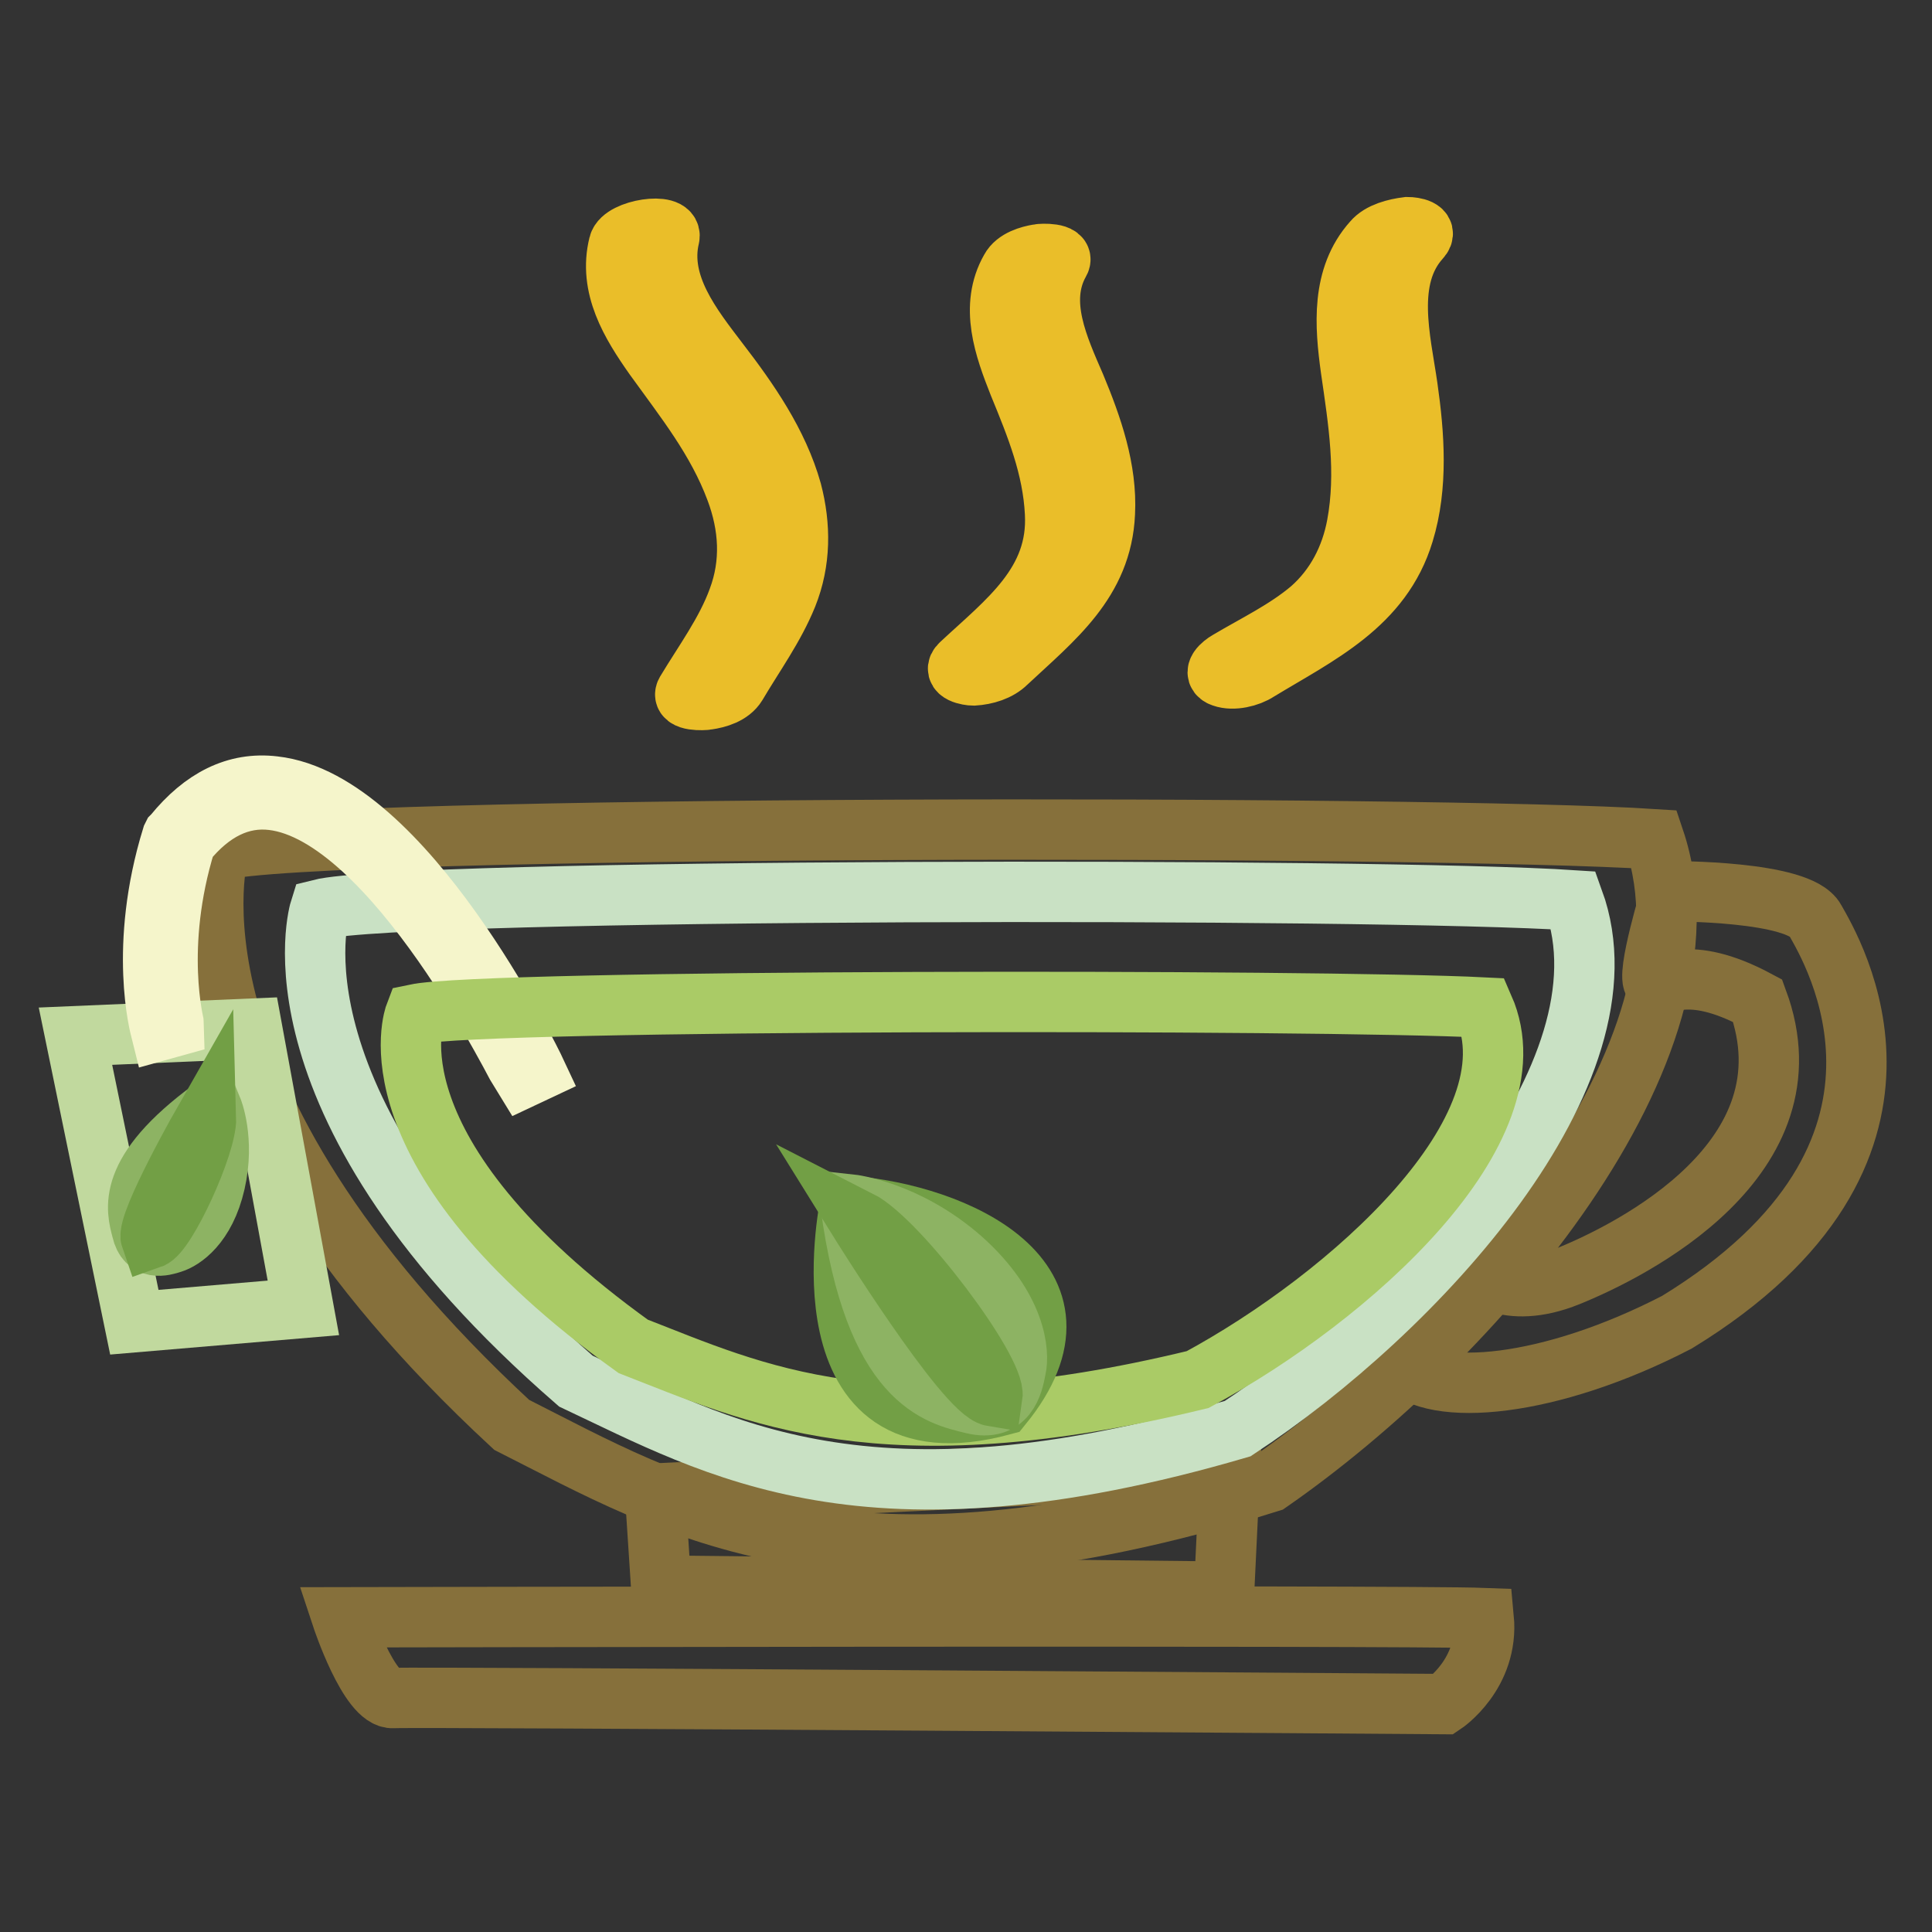 <?xml version="1.0" encoding="utf-8"?>
<!-- Svg Vector Icons : http://www.onlinewebfonts.com/icon -->
<!DOCTYPE svg PUBLIC "-//W3C//DTD SVG 1.1//EN" "http://www.w3.org/Graphics/SVG/1.1/DTD/svg11.dtd">
<svg version="1.1" xmlns="http://www.w3.org/2000/svg" xmlns:xlink="http://www.w3.org/1999/xlink" x="0px" y="0px" viewBox="0 0 256 256" enable-background="new 0 0 256 256" xml:space="preserve">
<rect x="0" y="0" width="256" height="256" fill="#333333" stroke="none"/>
<g> <path stroke-width="8" fill-opacity="0" stroke="#86703b"  d="M29,112.7c0,0-9.4,31.5,38.8,76.1c21.4,10.8,44.1,25.2,100.4,7.6c27.1-18.8,60.4-57.3,51-85.2 C190,109.3,41.7,109.3,29,112.7z"/> <path stroke-width="8" fill-opacity="0" stroke="#86703b"  d="M221.5,118.1c0,0,16.9-0.1,19,3.8c2.2,3.9,18.5,30.8-18.3,53.3c-16.8,8.7-32.3,10.1-36.5,5.3 c-4.2-4.8,9.9-12.2,9.9-12.2s3.8,4.2,12.2,0.8c8.4-3.4,32.8-15.6,25.1-36.5c-9.5-5.1-12.5-1.6-13.7-2.3 C218,129.5,221.5,118.1,221.5,118.1L221.5,118.1z M86.8,197.9l0.8,12.2l74.6,0.8l0.8-16.7L86.8,197.9z M45.3,214.3 c0,0,3.6,10.9,6.8,10.7c3.3-0.2,139.2,0.8,139.2,0.8s6-4,5.3-11.4C186.1,214,45.3,214.3,45.3,214.3z"/> <path stroke-width="8" fill-opacity="0" stroke="#c1d99e"  d="M10,137.3l23.4-1l6.8,37l-22.4,1.9L10,137.3z"/> <path stroke-width="8" fill-opacity="0" stroke="#eabe29"  d="M82,32.4c-1.4,5.6,1.6,10.5,4.7,14.9c4.1,5.7,8.3,10.9,10.8,17.6c1.8,4.8,2.1,9.7,0.3,14.5 c-1.6,4.4-4.5,8.3-6.9,12.3c-0.7,1.2,2.4,1.1,2.8,1c1.4-0.2,3.1-0.7,3.9-2c2.3-3.9,5-7.6,6.7-11.8c1.8-4.5,1.8-9.2,0.6-13.8 c-1.8-6.4-5.7-12-9.7-17.2c-3.5-4.6-8-10.2-6.5-16.5C89.1,29.4,82.5,30.4,82,32.4z M133.9,35.7c-2.8,4.9-0.8,10.4,1.1,15.2 c2.3,5.6,4.5,11,4.8,17.1c0.5,9.3-6.4,14.3-12.5,20c-1.2,1.1,1,1.5,1.7,1.5c1.6-0.1,3.3-0.6,4.4-1.7c6.2-5.8,12.6-10.7,13-19.8 c0.3-5.8-1.7-11.5-3.9-16.8c-2.2-5.1-5.1-11.2-2.1-16.5c0.7-1.2-2.4-1.1-2.8-1C136.4,33.9,134.6,34.4,133.9,35.7z M181.9,32 c-4.2,4.7-3.7,11.1-2.9,16.9c1,6.9,2.1,13.7,0.8,20.7c-0.8,4.3-2.8,8.2-6.1,11.1c-3.3,2.8-7.3,4.7-11,6.9c-0.7,0.4-2.2,1.6-0.7,2.1 c1.4,0.5,3.5,0,4.7-0.8c7.9-4.8,16.4-8.7,19.3-18.3c1.9-6.2,1.4-13,0.5-19.3c-0.9-6.3-3.1-14.4,1.7-19.7c1.1-1.2-0.9-1.5-1.7-1.5 C184.9,30.3,182.9,30.8,181.9,32L181.9,32z"/> <path stroke-width="8" fill-opacity="0" stroke="#c9e1c4"  d="M42.4,120.5c0,0-8.2,25.9,33.9,62.5c18.7,8.8,38.5,20.7,87.7,6.3c23.6-15.5,52.8-47.1,44.5-70 C182.9,117.6,53.5,117.7,42.4,120.5z"/> <path stroke-width="8" fill-opacity="0" stroke="#f5f5cb"  d="M69.3,142.8c-0.2-0.3-17.1-34.9-33.2-36.8c-4.2-0.5-8.1,1.4-11.5,5.6c-4.3,13.9-1.5,24.3-1.5,24.4l-1.8,0.5 c-0.1-0.4-3-11,1.5-25.6l0.1-0.2l0.1-0.1c3.9-4.8,8.3-7,13.3-6.4c17.2,1.9,34,36.3,34.7,37.8L69.3,142.8z"/> <path stroke-width="8" fill-opacity="0" stroke="#aacb66"  d="M55,134.4c0,0-7,18.2,28.9,44c16,6.2,32.8,14.6,74.8,4.4c20.2-10.9,45-33.1,37.9-49.3 C174.8,132.4,64.4,132.4,55,134.4z"/> <path stroke-width="8" fill-opacity="0" stroke="#729f45"  d="M112.6,159.8c0,0-6.9,33.7,20.2,26.4C146.3,169.6,126.5,160.9,112.6,159.8z"/> <path stroke-width="8" fill-opacity="0" stroke="#8db363"  d="M112.7,159.6c0,0,7.4,0.8,14.7,7.2c7.3,6.5,7.7,12.5,7.2,14.6c-0.4,2.1-1.2,5.7-5.7,4.6 C124.4,184.9,115.9,183.3,112.7,159.6L112.7,159.6z"/> <path stroke-width="8" fill-opacity="0" stroke="#729f45"  d="M113.8,161.7c0,0,14.1,22.7,17.7,23.3C132,181.6,119.1,164.4,113.8,161.7z"/> <path stroke-width="8" fill-opacity="0" stroke="#8db363"  d="M28.1,146.9c0,0,1.7,4.1,0.4,9.8c-1.3,5.7-4.4,7.6-5.7,8c-1.2,0.4-3.4,1-4-1.7 C18.1,160.3,16.5,155.4,28.1,146.9L28.1,146.9z"/> <path stroke-width="8" fill-opacity="0" stroke="#729f45"  d="M27.3,148.1c0,0-8,14-7.3,16C22,163.4,27.4,151.7,27.3,148.1z"/></g>
</svg>
